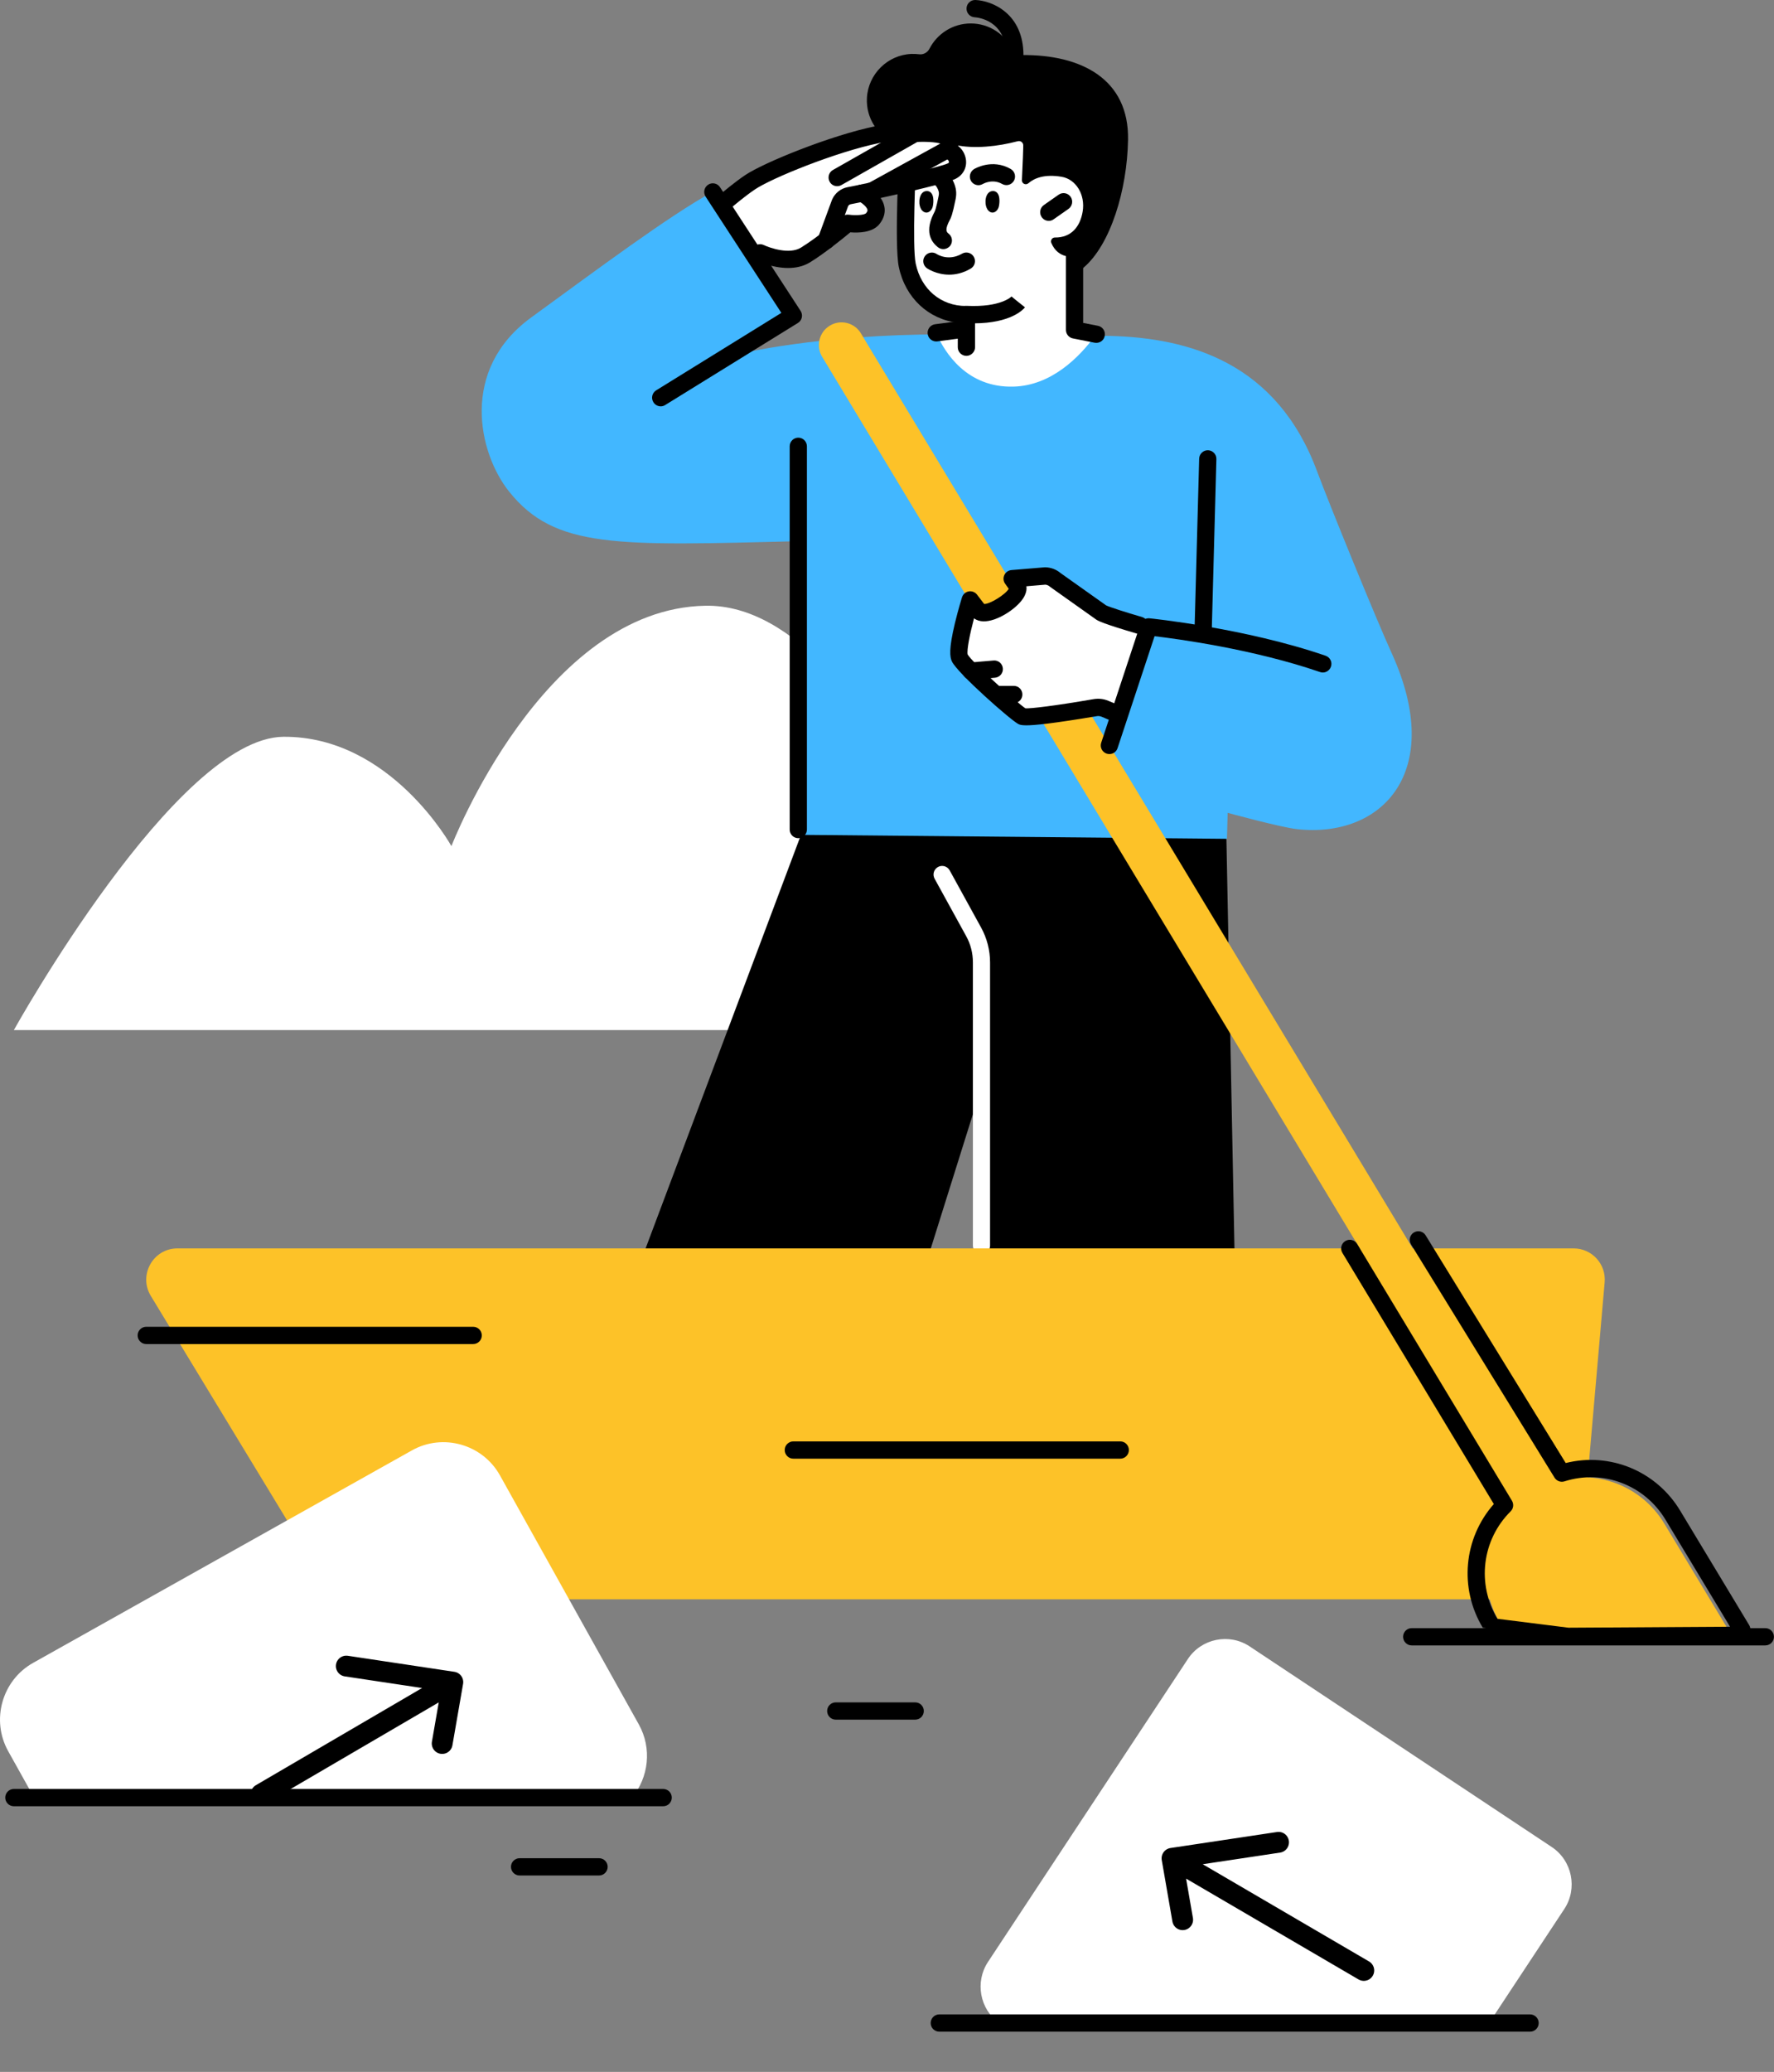 <?xml version="1.0" encoding="UTF-8"?> <svg xmlns="http://www.w3.org/2000/svg" width="341" height="398" viewBox="0 0 341 398" fill="none"><rect x="0" y="0" width="341" height="398" fill="#808080" stroke="none"/> <g clip-path="url(#clip0_47_584)"> <path d="M2.665 197.867H195.395C195.395 197.867 169.693 115.776 135.62 116.357C104.372 116.896 86.771 162.535 86.771 162.535C86.771 162.535 75.09 141.382 54.487 141.53C33.885 141.692 2.665 197.867 2.665 197.867Z" fill="white"></path> <path d="M196.391 10.577C195.638 10.59 194.938 10.185 194.602 9.511C193.148 6.543 190.12 4.506 186.595 4.506C183.15 4.506 180.149 6.476 178.668 9.349C178.292 10.078 177.511 10.536 176.69 10.428C176.206 10.361 175.708 10.347 175.197 10.361C170.621 10.536 166.867 14.246 166.638 18.846C166.45 22.705 168.71 26.05 171.994 27.48C175.721 34.833 187.281 55.554 197.145 55.015C201.397 54.785 208.22 51.467 208.22 51.467C213.482 47.055 216.658 36.465 216.832 26.9C217.061 15.19 207.857 10.455 196.391 10.577Z" fill="black"></path> <path d="M238.592 306.129L234.986 122.684H168.845L164.108 133.395L103.646 294.203L158.806 303.889L187.832 211.411L189.972 305.266L238.592 306.129Z" fill="black"></path> <path d="M267.498 125.436C264.511 118.893 255.562 96.957 253.18 90.562C245.429 69.652 228.621 64.917 213.334 64.526C213.334 64.526 185.357 64.229 181.279 64.229C157.084 64.229 141.971 68.006 141.971 68.006L151.162 59.183L136.992 36.843C128.407 41.592 115.004 51.602 102.098 60.991C88.345 71.001 91.938 86.987 97.832 94.394C106.647 105.456 118.543 104.822 153.437 103.959V160.363L235.847 161.132L235.982 156.14C235.982 156.14 246.263 158.946 249.304 159.27C265.533 161.091 277.968 148.383 267.498 125.436Z" fill="#42B7FF"></path> <path d="M206.834 63.23L206.551 49.268C206.551 49.268 203.429 49.888 202.083 46.664C201.882 46.178 202.232 45.625 202.77 45.625C205.905 45.666 207.628 43.561 208.112 40.634C208.65 37.41 206.834 34.415 204.048 33.956C200.724 33.403 198.8 34.239 197.683 35.197C197.185 35.642 196.405 35.278 196.432 34.603C196.566 31.811 196.741 27.818 196.674 27.75C196.566 27.319 196.162 26.981 195.57 27.143C191.937 28.101 187.214 28.681 183.513 27.818C181.844 27.426 180.176 26.792 178.426 26.927C177.175 27.035 175.896 27.561 175.129 28.587C174.658 29.207 173.501 46.785 174.376 50.954C175.614 56.836 180.875 60.451 185.747 60.411V62.718C185.747 62.718 180.485 64.229 180.081 64.242C181.589 67.615 185.787 74.536 194.857 74.266C202.057 74.05 207.399 68.708 210.494 64.499L206.834 63.23Z" fill="white"></path> <path d="M185.76 68.357C184.845 68.357 184.105 67.615 184.105 66.698V61.989C178.466 61.342 174.026 57.214 172.774 51.305C171.873 47.042 172.841 29.153 172.949 27.13C173.003 26.212 173.783 25.511 174.699 25.565C175.614 25.619 176.313 26.401 176.26 27.319C175.963 32.701 175.331 47.379 176.017 50.63C177.067 55.581 180.862 58.779 185.693 58.779C186.204 58.779 186.621 58.954 186.944 59.264C187.254 59.575 187.429 60.006 187.429 60.438V66.711C187.415 67.602 186.675 68.357 185.76 68.357Z" fill="black"></path> <path d="M187.133 62.111C186.675 62.111 186.191 62.097 185.679 62.07C184.764 62.03 184.065 61.247 184.105 60.33C184.145 59.413 184.926 58.698 185.841 58.752C192.448 59.062 194.426 56.957 194.453 56.944C194.413 56.984 197.024 59.035 197.024 59.035C196.755 59.372 194.4 62.111 187.133 62.111Z" fill="black"></path> <path d="M201.599 42.428C201.074 42.428 200.563 42.185 200.24 41.713C199.715 40.958 199.903 39.919 200.644 39.393L203.496 37.396C204.25 36.87 205.273 37.059 205.798 37.801C206.322 38.556 206.134 39.595 205.394 40.121L202.541 42.118C202.258 42.334 201.922 42.428 201.599 42.428Z" fill="black"></path> <path d="M188.075 35.575C187.523 35.575 186.971 35.291 186.662 34.779C186.191 33.996 186.447 32.971 187.227 32.485C187.362 32.404 190.699 30.408 194.279 32.458C195.072 32.917 195.342 33.929 194.898 34.725C194.44 35.521 193.431 35.791 192.637 35.345C190.78 34.28 189.017 35.291 188.936 35.332C188.653 35.494 188.357 35.575 188.075 35.575Z" fill="black"></path> <path d="M181.319 47.851C180.97 47.851 180.62 47.743 180.324 47.514C178.911 46.435 177.646 44.384 179.664 40.647C179.705 40.58 179.947 40.054 180.431 37.612C180.525 37.126 180.499 36.856 180.27 36.33C179.758 35.116 178.413 34.455 177.148 34.792C176.327 35.008 175.748 35.345 175.735 35.359C174.941 35.818 173.932 35.561 173.474 34.765C173.016 33.983 173.259 32.971 174.039 32.499C174.133 32.445 175.022 31.919 176.287 31.581C179.139 30.813 182.167 32.297 183.324 35.022C183.809 36.168 183.917 37.113 183.688 38.259C183.082 41.295 182.759 41.915 182.611 42.172C181.575 44.087 181.912 44.559 182.329 44.87C183.055 45.423 183.203 46.462 182.652 47.204C182.315 47.622 181.817 47.851 181.319 47.851Z" fill="black"></path> <path d="M210.736 65.861C210.629 65.861 210.521 65.848 210.413 65.834L206.242 65.011C205.461 64.863 204.896 64.175 204.896 63.379V49.268C204.896 48.35 205.636 47.608 206.551 47.608C207.466 47.608 208.206 48.35 208.206 49.268V62.03L211.046 62.583C211.947 62.758 212.526 63.635 212.351 64.526C212.203 65.322 211.517 65.861 210.736 65.861Z" fill="black"></path> <path d="M179.96 65.591C179.139 65.591 178.426 64.984 178.319 64.148C178.197 63.244 178.83 62.408 179.745 62.286L185.249 61.558C186.151 61.436 186.985 62.07 187.106 62.988C187.227 63.892 186.595 64.728 185.68 64.849L180.176 65.578C180.108 65.578 180.028 65.591 179.96 65.591Z" fill="black"></path> <path d="M231.258 123.21C230.303 123.183 229.576 122.427 229.603 121.51L230.505 88.107C230.532 87.19 231.285 86.475 232.2 86.488C233.115 86.515 233.842 87.271 233.815 88.188L232.913 121.591C232.9 122.495 232.16 123.21 231.258 123.21Z" fill="black"></path> <path d="M153.45 161.01C152.535 161.01 151.795 160.268 151.795 159.351V85.733C151.795 84.816 152.535 84.073 153.45 84.073C154.365 84.073 155.105 84.816 155.105 85.733V159.351C155.105 160.268 154.365 161.01 153.45 161.01Z" fill="black"></path> <path d="M188.667 240.929C187.752 240.929 187.012 240.187 187.012 239.27V184.862C187.012 183.095 186.568 181.341 185.706 179.803L179.651 168.795C179.207 167.985 179.503 166.987 180.297 166.542C181.104 166.096 182.1 166.393 182.544 167.189L188.6 178.198C189.717 180.235 190.309 182.541 190.309 184.862V239.27C190.322 240.187 189.582 240.929 188.667 240.929Z" fill="white"></path> <path d="M182.45 52.762C180.001 52.762 178.292 51.602 178.184 51.534C177.431 51.008 177.242 49.969 177.767 49.227C178.292 48.472 179.315 48.296 180.055 48.795C180.176 48.877 182.315 50.239 184.926 48.728C185.72 48.269 186.729 48.539 187.187 49.335C187.644 50.131 187.375 51.143 186.581 51.602C185.088 52.478 183.675 52.762 182.45 52.762Z" fill="black"></path> <path d="M303.132 307.222H64.392L28.986 248.929C26.564 244.936 29.431 239.809 34.1 239.809H302.486C305.999 239.809 308.757 242.818 308.448 246.325L303.132 307.222Z" fill="#FDC228"></path> <path d="M319.913 292.665C315.418 285.219 306.51 282.089 298.583 284.611L165.48 64.026C164.242 61.962 161.564 61.301 159.506 62.556C157.447 63.797 156.787 66.482 158.039 68.546L291.142 289.131C285.234 294.999 283.862 304.362 288.356 311.808L289.931 314.412L333.195 314.695L319.913 292.665Z" fill="#FDC228"></path> <path d="M339.331 316.071H271.36C270.445 316.071 269.705 315.33 269.705 314.412C269.705 313.495 270.445 312.753 271.36 312.753H339.331C340.246 312.753 340.986 313.495 340.986 314.412C341 315.33 340.246 316.071 339.331 316.071Z" fill="black"></path> <path d="M211.678 117.625L202.837 111.352C202.299 110.893 201.626 110.623 200.926 110.61L194.561 111.136L195.49 112.431C196.849 114.238 189.703 119.055 188.061 117.26L186.5 115.223C186.5 115.223 183.621 124.491 184.482 126.34C185.343 128.188 195.288 136.997 196.485 137.591C197.495 138.09 207.318 136.444 210.494 135.891C211.14 135.783 211.799 135.85 212.405 136.107L214.585 137.024L220.775 120.431C220.775 120.431 212.23 118.11 211.678 117.625Z" fill="white"></path> <path d="M197.279 139.331C196.27 139.331 195.987 139.196 195.759 139.088C194.305 138.373 184.024 129.294 182.974 127.055C182.584 126.218 182.355 124.707 183.553 119.716C184.172 117.139 184.885 114.846 184.912 114.751C185.101 114.158 185.599 113.712 186.204 113.604C186.81 113.497 187.429 113.739 187.806 114.225L189.178 116.019C190.295 116.06 193.256 114.212 193.902 113.105L193.202 112.12C192.852 111.635 192.798 111.001 193.054 110.461C193.309 109.921 193.821 109.557 194.426 109.503L200.792 108.977C200.845 108.977 200.913 108.964 200.966 108.977C202.016 109.004 203.039 109.382 203.846 110.07L212.62 116.289C213.28 116.626 216.684 117.706 219.524 118.529C220.398 118.785 220.91 119.702 220.654 120.593C220.398 121.469 219.483 121.982 218.595 121.726C212.001 119.797 210.992 119.23 210.655 118.974L201.868 112.741C201.828 112.714 201.787 112.674 201.747 112.647C201.518 112.458 201.236 112.336 200.953 112.309L197.293 112.62C197.441 113.591 197.077 115.007 194.978 116.761C192.906 118.488 189.272 120.323 187.227 118.771C186.406 121.874 185.814 124.869 186.002 125.719C186.877 127.243 195.368 134.893 197.104 136.066C198.194 136.12 202.622 135.608 210.211 134.299C211.167 134.137 212.149 134.245 213.051 134.623L215.231 135.54C216.079 135.891 216.469 136.862 216.119 137.712C215.769 138.562 214.8 138.953 213.952 138.603L211.772 137.685C211.463 137.55 211.113 137.51 210.777 137.577C202.46 138.967 198.908 139.331 197.279 139.331Z" fill="black"></path> <path d="M213.253 144.849C213.078 144.849 212.903 144.822 212.728 144.768C211.853 144.484 211.382 143.54 211.678 142.663L219.201 119.905C219.443 119.163 220.156 118.704 220.937 118.771C221.125 118.785 239.306 120.633 254.808 125.962C255.669 126.259 256.14 127.203 255.831 128.066C255.535 128.93 254.593 129.402 253.731 129.092C240.988 124.707 226.333 122.724 221.933 122.211L214.827 143.688C214.599 144.417 213.953 144.849 213.253 144.849Z" fill="black"></path> <path d="M186.648 130.576C185.801 130.576 185.074 129.915 184.993 129.051C184.913 128.134 185.599 127.338 186.5 127.257L190.982 126.879C191.897 126.798 192.691 127.473 192.771 128.39C192.852 129.308 192.166 130.103 191.264 130.184L186.783 130.562C186.743 130.562 186.702 130.576 186.648 130.576Z" fill="black"></path> <path d="M194.871 135.068H191.574C190.659 135.068 189.918 134.326 189.918 133.409C189.918 132.491 190.659 131.749 191.574 131.749H194.871C195.786 131.749 196.526 132.491 196.526 133.409C196.526 134.326 195.786 135.068 194.871 135.068Z" fill="black"></path> <path d="M139.899 38.313L146.116 48.566C146.116 48.566 151.364 51.102 154.822 48.998C158.281 46.893 162.964 42.887 162.964 42.887C162.964 42.887 166.57 43.426 167.741 42.05C170.11 39.298 165.723 37.086 165.723 37.086C165.723 37.086 180.916 33.902 182.988 32.85C185.06 31.797 183.943 28.897 181.952 28.897C181.952 28.897 183.526 27.238 181.952 26.266C180.377 25.295 175.883 25.619 175.883 25.619C175.883 25.619 171.98 25.174 168.724 25.834C160.098 27.602 147.462 32.782 144.178 35.008C142.186 36.357 139.899 38.313 139.899 38.313Z" fill="white"></path> <path d="M151.499 51.48C148.39 51.48 145.564 50.145 145.389 50.064C144.568 49.672 144.219 48.674 144.609 47.851C144.999 47.028 145.995 46.678 146.816 47.069C148.054 47.662 151.754 48.904 153.934 47.581C157.231 45.571 161.82 41.659 161.861 41.618C162.224 41.308 162.708 41.173 163.179 41.241C164.512 41.43 166.14 41.295 166.463 40.971C166.799 40.58 166.759 40.377 166.746 40.31C166.638 39.73 165.629 38.92 164.942 38.57C164.323 38.246 163.96 37.571 164.054 36.87C164.148 36.168 164.673 35.615 165.359 35.467C171.577 34.158 180.916 32.027 182.208 31.379C182.396 31.285 182.436 31.217 182.396 31.042C182.356 30.853 182.167 30.57 181.912 30.57C181.252 30.57 180.647 30.178 180.391 29.558C180.135 28.951 180.256 28.236 180.714 27.764C180.754 27.723 180.795 27.656 180.835 27.602C179.947 27.278 177.673 27.17 175.964 27.291C175.856 27.305 175.762 27.291 175.654 27.291C175.614 27.291 171.967 26.887 169.02 27.48C160.798 29.153 148.283 34.226 145.08 36.411C143.182 37.693 140.962 39.581 140.935 39.595C140.235 40.188 139.186 40.108 138.593 39.406C138.001 38.705 138.082 37.652 138.782 37.059C138.876 36.978 141.164 35.035 143.209 33.659C146.708 31.285 159.627 26.01 168.347 24.229C171.482 23.595 175.062 23.892 175.856 23.973C177.188 23.892 180.943 23.757 182.759 24.863C183.594 25.376 184.118 26.145 184.226 27.022C184.28 27.386 184.253 27.723 184.186 28.047C184.872 28.587 185.383 29.356 185.599 30.273C186.002 31.959 185.249 33.565 183.688 34.347C182.033 35.184 174.066 36.991 169.275 38.03C169.612 38.516 169.868 39.055 169.989 39.662C170.164 40.512 170.11 41.794 168.966 43.143C167.607 44.721 164.942 44.748 163.449 44.627C162.089 45.76 158.496 48.688 155.644 50.428C154.365 51.197 152.898 51.48 151.499 51.48Z" fill="black"></path> <path d="M127.007 78.057C126.455 78.057 125.904 77.773 125.594 77.261C125.11 76.478 125.352 75.453 126.132 74.981L150.194 60.101L135.633 37.774C135.135 37.005 135.351 35.98 136.118 35.48C136.885 34.981 137.907 35.197 138.405 35.966L153.894 59.723C154.136 60.101 154.217 60.559 154.123 60.991C154.029 61.423 153.76 61.814 153.369 62.043L127.868 77.8C127.599 77.976 127.303 78.057 127.007 78.057Z" fill="black"></path> <path d="M158.819 47.865C158.631 47.865 158.429 47.838 158.241 47.757C157.379 47.433 156.949 46.489 157.258 45.625L159.923 38.394C159.936 38.367 159.95 38.327 159.963 38.3C160.501 37.099 161.591 36.222 162.883 35.966L165.386 35.467C166.288 35.291 167.163 35.871 167.338 36.775C167.513 37.679 166.934 38.556 166.032 38.731L163.529 39.231C163.3 39.271 163.112 39.42 163.018 39.622L160.367 46.785C160.125 47.447 159.492 47.865 158.819 47.865Z" fill="black"></path> <path d="M160.919 35.764C160.34 35.764 159.775 35.467 159.479 34.914C159.035 34.118 159.304 33.106 160.111 32.647L175.062 24.162C175.856 23.716 176.865 23.986 177.323 24.796C177.78 25.592 177.498 26.604 176.69 27.062L161.739 35.548C161.47 35.696 161.201 35.764 160.919 35.764Z" fill="black"></path> <path d="M166.288 39.082C165.696 39.082 165.131 38.772 164.835 38.219C164.391 37.41 164.687 36.411 165.494 35.966L181.266 27.291C182.073 26.846 183.069 27.143 183.513 27.953C183.957 28.762 183.661 29.76 182.854 30.206L167.082 38.88C166.826 39.015 166.557 39.082 166.288 39.082Z" fill="black"></path> <path d="M121.49 345.306C124.679 341.447 125.365 335.862 122.795 331.248L96.096 283.397C92.759 277.421 85.142 275.262 79.181 278.608L6.352 319.431C0.39 322.776 -1.763 330.412 1.574 336.388L6.554 345.306H121.49Z" fill="white"></path> <path d="M115.151 360.267H99.878C98.963 360.267 98.222 359.525 98.222 358.607C98.222 357.69 98.963 356.948 99.878 356.948H115.151C116.066 356.948 116.807 357.69 116.807 358.607C116.807 359.511 116.066 360.267 115.151 360.267Z" fill="black"></path> <path d="M175.923 330.331H160.649C159.734 330.331 158.994 329.589 158.994 328.672C158.994 327.754 159.734 327.012 160.649 327.012H175.923C176.838 327.012 177.578 327.754 177.578 328.672C177.578 329.589 176.838 330.331 175.923 330.331Z" fill="black"></path> <path d="M192.045 388.611H286.23L300.696 366.702C303.294 362.763 302.204 357.407 298.288 354.803L240.207 316.26C236.278 313.657 230.935 314.749 228.338 318.675L189.892 376.901C187.375 380.746 188.344 385.939 192.045 388.611Z" fill="white"></path> <path d="M50.177 344.66L87.042 323.119M87.042 323.119L66.562 320.041M87.042 323.119L84.994 334.915" stroke="black" stroke-width="4" stroke-linecap="round" stroke-linejoin="round"></path> <path d="M262.15 378.51L225.285 356.969M225.285 356.969L245.766 353.892M225.285 356.969L227.333 368.765" stroke="black" stroke-width="4" stroke-linecap="round" stroke-linejoin="round"></path> <path d="M300.935 315.584C300.37 315.584 299.831 315.301 299.522 314.788L285.019 312.672C280.43 305.063 281.345 295.485 287.145 288.915L258.038 240.672C257.567 239.89 257.809 238.865 258.603 238.393C259.383 237.92 260.406 238.163 260.877 238.959L290.63 288.281C291.021 288.942 290.926 289.778 290.375 290.318C284.857 295.795 283.821 304.281 287.845 310.959L301.5 312.672L332.549 312.483L320.128 291.896C316.104 285.232 308.124 282.21 300.723 284.557C299.996 284.787 299.216 284.49 298.812 283.842L271.225 239.04C270.741 238.258 270.983 237.232 271.764 236.76C272.544 236.275 273.567 236.517 274.038 237.3L300.965 281.036C309.47 278.918 318.365 282.561 322.954 290.17L336.236 312.186C336.465 312.564 336.532 313.023 336.425 313.454C336.317 313.886 336.034 314.25 335.657 314.48L301.756 315.355C301.513 315.503 301.231 315.584 300.935 315.584Z" fill="black"></path> <path d="M90.956 258.183H28.111C27.196 258.183 26.456 257.441 26.456 256.524C26.456 255.607 27.196 254.865 28.111 254.865H90.956C91.871 254.865 92.611 255.607 92.611 256.524C92.611 257.441 91.871 258.183 90.956 258.183Z" fill="black"></path> <path d="M215.338 280.2H152.494C151.579 280.2 150.839 279.458 150.839 278.541C150.839 277.623 151.579 276.881 152.494 276.881H215.338C216.253 276.881 216.994 277.623 216.994 278.541C216.994 279.458 216.253 280.2 215.338 280.2Z" fill="black"></path> <path d="M195.059 12.277C194.144 12.277 193.404 11.534 193.404 10.617C193.404 3.885 187.967 3.359 187.348 3.319C186.433 3.265 185.734 2.482 185.787 1.565C185.841 0.648 186.608 -0.04 187.523 3.45521e-06C190.699 0.148 196.728 2.577 196.728 10.617C196.714 11.534 195.974 12.277 195.059 12.277Z" fill="black"></path> <path d="M178.036 40.836C178.601 40.863 179.139 40.35 179.301 39.649C179.408 39.123 179.449 38.597 179.382 38.071C179.287 37.234 178.87 36.735 178.224 36.694C178.197 36.694 178.157 36.694 178.13 36.694C177.753 36.708 177.457 36.856 177.228 37.126C176.798 37.612 176.677 38.462 176.73 39.096C176.771 39.514 176.905 40.094 177.296 40.485C177.524 40.701 177.767 40.823 178.036 40.836Z" fill="black"></path> <path d="M190.739 40.836C191.305 40.863 191.843 40.35 192.004 39.649C192.112 39.123 192.152 38.597 192.085 38.071C191.991 37.234 191.574 36.735 190.928 36.694C190.901 36.694 190.861 36.694 190.834 36.694C190.457 36.708 190.161 36.856 189.932 37.126C189.501 37.612 189.38 38.462 189.448 39.096C189.488 39.514 189.622 40.094 190.013 40.485C190.228 40.701 190.47 40.823 190.739 40.836Z" fill="black"></path> <path d="M127.478 346.965H2.664C1.749 346.965 1.009 346.223 1.009 345.306C1.009 344.388 1.749 343.646 2.664 343.646H127.478C128.393 343.646 129.133 344.388 129.133 345.306C129.133 346.223 128.393 346.965 127.478 346.965Z" fill="black"></path> <path d="M294.116 390.27H180.552C179.637 390.27 178.897 389.528 178.897 388.611C178.897 387.693 179.637 386.951 180.552 386.951H294.116C295.031 386.951 295.771 387.693 295.771 388.611C295.771 389.528 295.031 390.27 294.116 390.27Z" fill="black"></path> </g> <defs> <clipPath id="clip0_47_584"> <rect width="341" height="398" fill="white"></rect> </clipPath> </defs> </svg> 